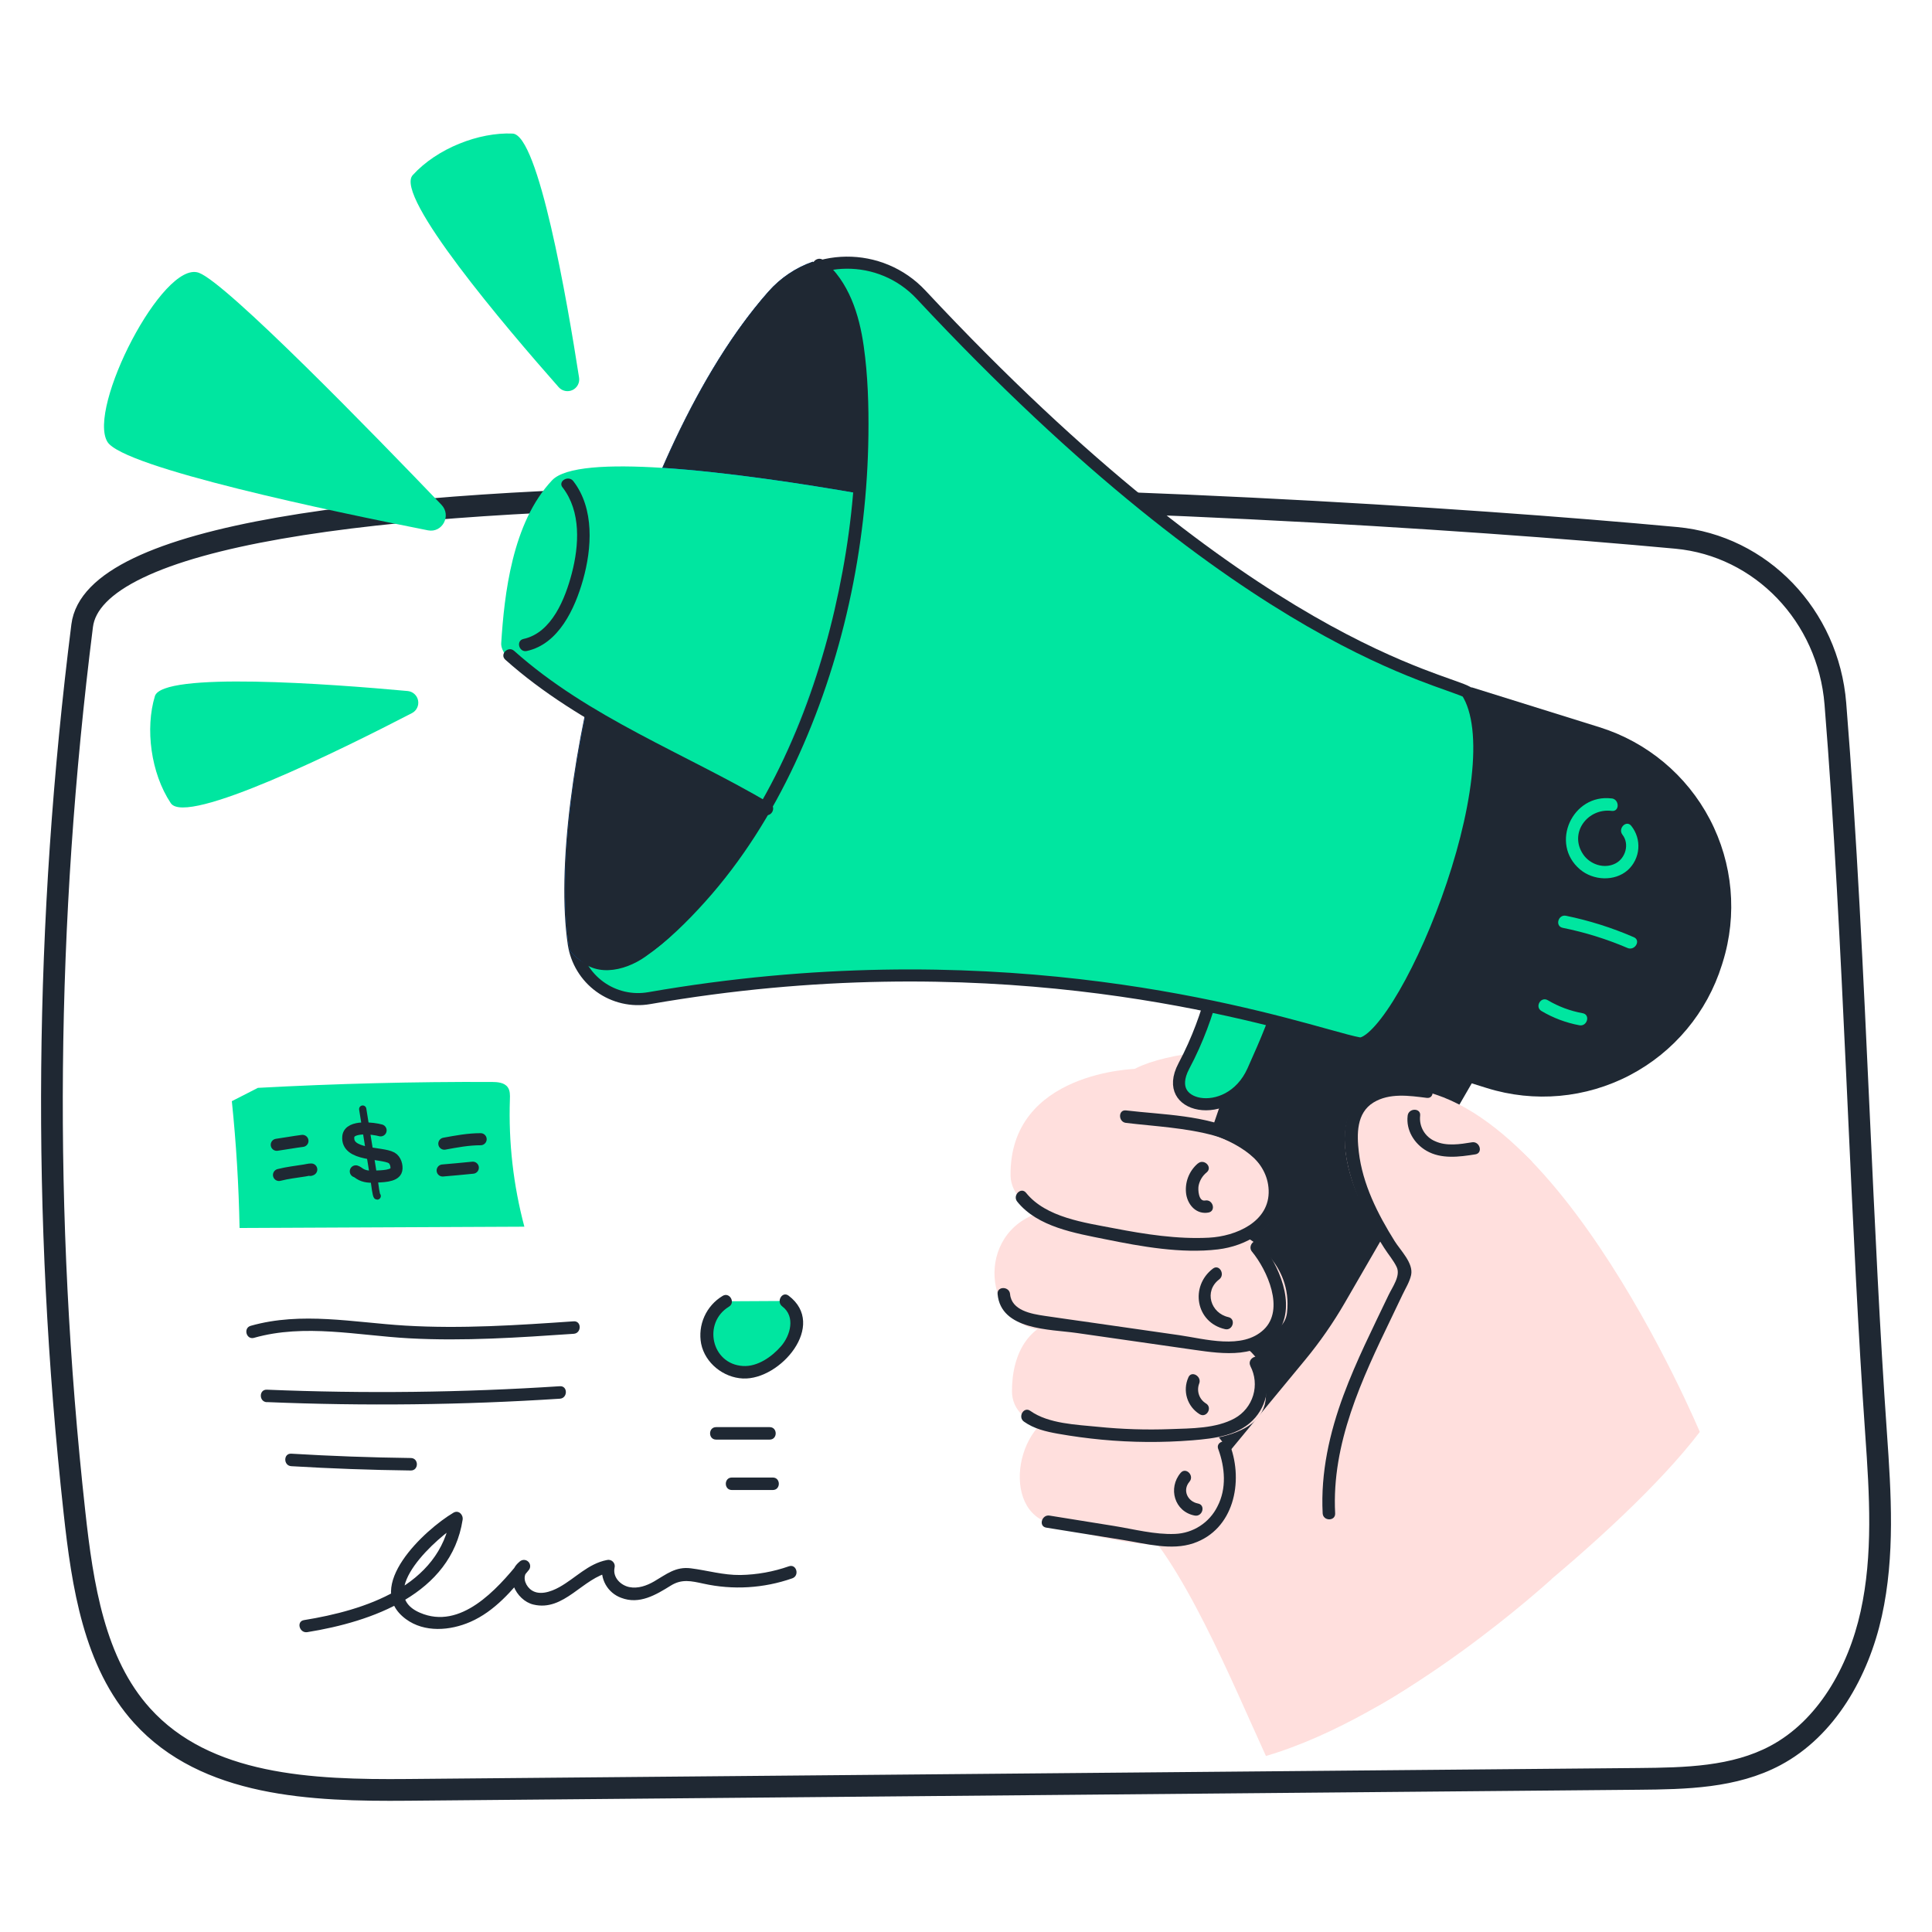 <?xml version="1.0" encoding="UTF-8"?> <svg xmlns="http://www.w3.org/2000/svg" width="400" height="400" viewBox="0 0 400 400" fill="none"><path d="M17.755 129.635L17.755 129.635C18.279 125.472 21.914 121.644 28.956 118.262C35.925 114.914 45.81 112.214 57.947 110.09C82.197 105.845 115.044 103.963 150.563 103.577C221.579 102.805 302.993 108.013 347.003 112.109C364.176 113.71 377.807 127.876 379.247 145.76L379.247 145.761C381.243 170.488 382.531 196.615 383.73 222.398C383.855 225.085 383.979 227.769 384.103 230.447C385.166 253.453 386.21 276.039 387.678 296.917C388.56 309.454 389.332 321.969 386.686 333.953C384.042 345.928 377.499 357.326 367.221 362.8L367.221 362.8C358.881 367.248 349.035 367.463 339.166 367.548H339.165L84.365 369.824C74.48 369.912 64.118 369.737 54.57 367.714C45.04 365.694 36.431 361.854 29.96 354.69L29.96 354.69C20.246 343.94 17.828 328.225 16.158 312.988L16.158 312.988C9.411 251.627 10.037 190.877 17.755 129.635ZM385.601 230.378C384.291 202.013 382.949 172.977 380.743 145.64C379.247 127.068 365.079 112.288 347.143 110.616C259.055 102.416 21.267 89.768 16.267 129.448C8.535 190.804 7.907 251.672 14.667 313.152C16.331 328.328 18.763 344.536 28.847 355.696C42.351 370.644 64.599 371.5 84.379 371.324L339.179 369.048C348.987 368.964 359.211 368.772 367.927 364.124C378.727 358.372 385.451 346.504 388.151 334.276C390.851 322.048 390.055 309.32 389.175 296.812C387.707 275.954 386.665 253.387 385.601 230.378Z" fill="#00E6A0" fill-opacity="0.1" stroke="#1F2833" stroke-width="3"></path><path d="M321.2 326.964C321.2 326.964 290.532 355.224 262.096 363.556C255.212 348.556 244.652 322.58 233.928 313.248C223.204 303.916 221.928 234.636 233.476 222.26C240.86 216.072 286.676 210.448 317.152 240.452C312.144 269.2 321.2 326.964 321.2 326.964Z" fill="#FFDFDD"></path><path d="M273.552 167.784L248.328 241.32C244 242.496 238.632 245.6 238.36 253.656C237.896 267.308 238.628 269.836 231.096 272.856C224.42 275.524 221.096 291.088 225.952 299.436C226.611 301.348 227.652 303.106 229.012 304.604C230.371 306.101 232.021 307.307 233.86 308.148C236.871 309.515 240.248 309.85 243.469 309.1C246.689 308.35 249.572 306.557 251.668 304L270.22 281.544C273.278 277.837 276.025 273.883 278.432 269.724L324.032 190.884L273.552 167.784Z" fill="#1F2833"></path><path d="M245.119 220.688C248.026 215.231 249.913 209.765 251.035 205.499C251.597 203.365 251.97 201.52 252.185 200.114C252.291 199.412 252.361 198.807 252.392 198.323C252.402 198.176 252.409 198.023 252.412 197.87C252.596 197.715 252.837 197.52 253.125 197.305C253.861 196.753 254.886 196.079 256.061 195.557C258.425 194.506 261.123 194.165 263.478 196.238C265.856 198.331 266.361 201.423 265.425 205.819C264.486 210.229 262.174 215.558 259.427 221.693C256.926 227.28 251.914 229.128 248.315 228.512C246.508 228.203 245.169 227.305 244.537 226.087C243.921 224.899 243.827 223.114 245.119 220.688Z" fill="#00E6A0" stroke="#1F2833" stroke-width="2.5"></path><path d="M281.351 217.001L304.676 142.294L331.167 150.565C341.002 153.636 349.214 160.488 353.997 169.613C358.78 178.739 359.742 189.391 356.671 199.226L356.502 199.768C353.431 209.603 346.579 217.815 337.454 222.598C328.328 227.381 317.676 228.343 307.841 225.272L281.351 217.001Z" fill="#1F2833"></path><path d="M118.785 195.347L118.785 195.347C116.569 180.224 119.714 154.776 127.037 128.985C134.358 103.205 145.776 77.355 159.905 61.36C168.014 52.179 182.332 52.054 190.706 61.021C224.942 97.694 252.108 117.552 271.347 128.631C280.967 134.171 288.595 137.51 294.12 139.657C296.452 140.564 298.41 141.258 299.967 141.81C300.251 141.911 300.522 142.007 300.779 142.099C302.289 142.637 303.215 142.99 303.717 143.258C306.189 147.097 306.776 153.486 305.893 161.23C305.002 169.048 302.648 177.944 299.628 186.3C296.607 194.656 292.943 202.408 289.462 207.945C287.717 210.72 286.051 212.885 284.571 214.291C283.832 214.994 283.176 215.471 282.617 215.747C282.058 216.024 281.67 216.065 281.412 216.02C280.087 215.792 277.81 215.161 274.65 214.284C255.454 208.96 203.653 194.593 134.405 206.657C132.634 206.965 130.82 206.915 129.068 206.51C127.316 206.106 125.664 205.354 124.208 204.3C122.751 203.245 121.521 201.91 120.59 200.372C119.659 198.835 119.045 197.126 118.785 195.347Z" fill="#00E6A0" stroke="#1F2833" stroke-width="2.5"></path><path d="M170.528 134.984C183.112 94.688 182.128 58.528 168.36 54.224L168.24 54.192C164.723 55.427 161.583 57.545 159.12 60.344C130.496 92.744 113.192 164.572 117.696 195.336C117.77 195.845 117.872 196.35 118 196.848C119.248 198.391 120.915 199.54 122.8 200.156C136.568 204.46 157.944 175.284 170.528 134.984Z" fill="#0077FF"></path><path d="M117.696 195.336C117.77 195.845 117.871 196.35 118 196.848C119.247 198.391 120.914 199.54 122.8 200.156C132.632 203.228 146.324 189.264 157.936 166.38C147.424 161.58 132.688 154.52 121.24 147.9C117.372 166.644 116 183.852 117.696 195.336Z" fill="#1F2833"></path><path d="M168.36 54.224L168.24 54.192C164.723 55.427 161.582 57.545 159.12 60.344C150.748 69.82 143.348 82.664 137.176 96.868C150.468 97.724 166.62 100.228 177.996 102.212C181.52 76.68 178.22 57.304 168.36 54.224Z" fill="#1F2833"></path><path d="M178 102.212C166.624 100.212 150.472 97.724 137.18 96.868C126.088 96.156 116.98 96.592 114.3 99.44C106.012 108.24 104.408 123.164 103.772 133.16C103.556 136.52 111.108 142.044 121.228 147.9C132.676 154.52 147.412 161.564 157.924 166.38C162.985 156.28 167.202 145.779 170.532 134.984C173.915 124.283 176.413 113.322 178 102.212Z" fill="#00E6A0"></path><path d="M116.48 100.92C120.34 105.92 119.896 112.92 118.384 118.716C117.032 123.896 114.256 131.012 108.384 132.288C106.76 132.64 107.448 135.132 109.072 134.78C115.684 133.348 119.032 125.98 120.7 120.084C122.552 113.524 123.1 105.316 118.7 99.616C117.696 98.316 115.452 99.616 116.468 100.92H116.48Z" fill="#1F2833"></path><path d="M104.624 136.588C120.316 150.588 140.224 158.036 158.148 168.588C159.588 169.436 160.888 167.2 159.456 166.356C141.752 155.932 121.956 148.6 106.452 134.756C105.216 133.652 103.38 135.472 104.624 136.584V136.588Z" fill="#1F2833"></path><path d="M168.684 55.74C177.152 62.88 177.084 76.14 177.22 86.312C177.332 97.043 176.401 107.761 174.44 118.312C170.544 139.48 162.84 160.452 149.932 177.84C146.451 182.552 142.536 186.929 138.24 190.912C135.896 193.084 133.44 195.344 130.64 196.912C127.776 198.544 123.44 199.312 121.228 196.192C120.276 194.844 118.028 196.132 118.996 197.496C122.596 202.576 129.18 201.188 133.604 198.08C138.18 194.88 142.284 190.832 146.004 186.688C153.624 178.204 159.736 168.432 164.564 158.124C174.456 136.996 179.504 113.412 179.796 90.124C179.872 83.976 179.692 77.752 178.824 71.66C177.888 65.064 175.76 58.328 170.504 53.896C169.24 52.832 167.404 54.652 168.676 55.724L168.684 55.74Z" fill="#1F2833"></path><path d="M333.692 165.312C325.576 164.28 320.8 174.652 327.12 180C329.832 182.304 334.268 182.568 337.008 180.152C338.273 179.006 339.054 177.421 339.19 175.72C339.327 174.019 338.81 172.329 337.744 170.996C336.724 169.684 334.904 171.524 335.916 172.824C337.408 174.736 336.56 177.684 334.476 178.764C332.132 179.984 329.168 178.972 327.752 176.852C324.796 172.428 328.724 167.252 333.692 167.888C335.34 168.096 335.324 165.508 333.692 165.3V165.312Z" fill="#00E6A0"></path><path d="M323.536 192.096C328.144 193.023 332.643 194.422 336.964 196.272C338.476 196.92 339.792 194.696 338.268 194.04C333.752 192.078 329.044 190.59 324.22 189.6C322.596 189.272 321.904 191.764 323.536 192.092V192.096Z" fill="#00E6A0"></path><path d="M320.608 201.452L335.636 207.34C337.184 207.948 337.856 205.448 336.324 204.848L321.296 198.96C319.748 198.352 319.076 200.852 320.608 201.452Z" fill="#1F2833"></path><path d="M319.14 209.316C321.564 210.756 324.224 211.756 326.996 212.272C328.62 212.572 329.32 210.08 327.68 209.776C325.128 209.316 322.679 208.404 320.448 207.084C319.012 206.236 317.708 208.472 319.14 209.316Z" fill="#00E6A0"></path><path d="M351.924 296.468C351.924 296.468 319.152 218.068 284.432 225.824C274.352 229.12 276.976 248.276 292.516 264.044C283.044 275.336 262.284 310.732 283.796 353.936C295.2 348.56 335.44 318.06 351.924 296.468Z" fill="#FFDFDD"></path><path d="M295.388 224.724C289.788 224.004 282.188 223.812 279.488 229.992C276.956 235.752 279.308 243.592 281.624 249.044C283.013 252.242 284.648 255.328 286.516 258.272C287.344 259.6 288.516 260.936 289.18 262.352C290.008 264.156 288.284 266.46 287.484 268.136C284.228 274.96 280.804 281.736 278.172 288.824C275.264 296.656 273.408 304.928 273.844 313.32C273.932 314.972 276.516 314.984 276.428 313.32C275.676 298.856 281.944 285.568 288.072 272.864C288.84 271.264 289.612 269.664 290.368 268.064C290.984 266.764 291.852 265.396 292.156 263.98C292.68 261.516 289.944 258.88 288.748 256.964C285.248 251.364 282.112 245.188 281.332 238.528C280.9 234.836 280.816 230.42 284.384 228.248C287.664 226.248 291.772 226.844 295.388 227.304C297.032 227.516 297.02 224.928 295.388 224.72V224.724Z" fill="#1F2833"></path><path d="M291.44 230.992C291.072 233.96 292.788 236.776 295.324 238.248C298.404 240.036 302.124 239.524 305.456 238.996C307.092 238.736 306.396 236.244 304.768 236.5C302.32 236.9 299.488 237.356 297.14 236.284C296.117 235.859 295.261 235.112 294.699 234.158C294.137 233.204 293.9 232.093 294.024 230.992C294.228 229.348 291.624 229.36 291.44 230.992Z" fill="#1F2833"></path><path d="M235.416 221.284C235.416 221.284 208.876 221.712 209.228 243.512C209.684 258.504 263.492 265.196 263.936 249.824C264.336 234.644 242.016 232.252 233.884 231.824" fill="#FFDFDD"></path><path d="M258.42 256.4C258.42 256.4 267.66 261.432 266.464 271.788C265.268 282.144 234.772 277.896 214.156 275.128C202.62 272.228 202.408 252.268 218.348 250.444C234.288 248.62 258.42 256.4 258.42 256.4Z" fill="#FFDFDD"></path><path d="M255.808 278C255.808 278 262.48 279.6 262.092 289.164C261.704 298.728 245.764 298.94 234 298.592C222.236 298.244 209.504 296.056 209.516 288.016C209.528 279.976 213.176 273.456 221.592 272.756C230.008 272.056 255.808 278 255.808 278Z" fill="#FFDFDD"></path><path d="M249.124 295.16C249.124 295.16 257.396 298.244 255.204 311.768C253.012 325.292 227.34 318.636 216.94 315.22C206.54 311.804 211.108 291.22 222.74 292.148C234.372 293.076 249.124 295.16 249.124 295.16Z" fill="#FFDFDD"></path><path d="M233.128 232.484C239.16 233.2 245.46 233.488 251.336 235.104C256.596 236.548 262.4 240.304 262.66 246.368C262.944 252.98 255.836 255.968 250.296 256.248C243.792 256.592 237.036 255.54 230.668 254.308C224.592 253.132 216.556 252.092 212.436 246.96C211.392 245.664 209.572 247.504 210.608 248.788C214.836 254.052 222.632 255.312 228.86 256.576C236.292 258.088 244.56 259.58 252.148 258.676C257.888 257.992 264.084 254.644 265.112 248.436C266.096 242.472 261.772 236.916 256.68 234.368C249.612 230.836 240.832 230.812 233.128 229.9C231.476 229.704 231.492 232.3 233.128 232.484Z" fill="#1F2833"></path><path d="M259.224 259.152C262.364 262.98 266.044 271.084 261.66 275.268C257.212 279.512 249.428 277.188 244.116 276.428L225.516 273.76C222.432 273.32 219.34 272.892 216.256 272.432C213.556 272.032 209.432 271.332 209.124 267.92C208.976 266.276 206.388 266.26 206.54 267.92C207.22 275.424 217.38 275.188 222.892 275.976L247.292 279.476C253.188 280.32 260.968 281.42 264.772 275.532C268.372 269.98 264.74 261.836 261.04 257.324C259.988 256.036 258.168 257.876 259.212 259.152H259.224Z" fill="#1F2833"></path><path d="M258.88 282.84C259.853 284.708 260.059 286.881 259.454 288.898C258.849 290.915 257.48 292.616 255.64 293.64C251.74 295.788 246.604 295.724 242.276 295.884C237.292 296.068 232.302 295.909 227.34 295.408C222.884 294.956 217.092 294.788 213.312 292.104C211.952 291.136 210.66 293.376 212.004 294.336C214.096 295.82 216.532 296.392 219.02 296.836C222.028 297.369 225.056 297.78 228.104 298.068C234.344 298.656 240.624 298.7 246.872 298.2C251.476 297.828 256.736 297.224 259.924 293.464C262.748 290.136 263.124 285.344 261.124 281.528C260.352 280.052 258.12 281.36 258.892 282.832L258.88 282.84Z" fill="#1F2833"></path><path d="M252.224 300C253.624 303.836 254 308.192 252.044 311.92C251.226 313.56 249.983 314.951 248.444 315.946C246.905 316.942 245.127 317.506 243.296 317.58C239.108 317.76 234.736 316.592 230.616 315.928L217.3 313.788C215.672 313.524 214.972 316.016 216.612 316.28L232.672 318.864C237.284 319.604 242.52 321.076 247.108 319.512C255.46 316.66 257.456 306.816 254.708 299.316C254.144 297.764 251.644 298.432 252.216 300H252.224Z" fill="#1F2833"></path><path d="M248 240.884C247.083 241.664 246.382 242.666 245.962 243.794C245.542 244.922 245.417 246.138 245.6 247.328C246 249.612 247.788 251.484 250.196 251.044C251.828 250.748 251.136 248.244 249.508 248.552C248.148 248.8 248.008 246.336 248.148 245.54C248.359 244.425 248.962 243.422 249.848 242.712C251.112 241.628 249.276 239.808 248.02 240.884H248Z" fill="#1F2833"></path><path d="M251.12 262.652C246.32 266.3 247.54 273.812 253.64 275.188C255.24 275.556 255.952 273.064 254.324 272.696C250.64 271.864 249.228 267.312 252.424 264.884C253.732 263.888 252.444 261.644 251.12 262.652Z" fill="#1F2833"></path><path d="M246.032 285.2C245.434 286.536 245.343 288.043 245.774 289.441C246.205 290.839 247.13 292.033 248.376 292.8C249.8 293.668 251.1 291.432 249.68 290.568C249.008 290.158 248.499 289.528 248.24 288.784C247.982 288.041 247.99 287.23 248.264 286.492C248.904 284.976 246.664 283.656 246.032 285.188V285.2Z" fill="#1F2833"></path><path d="M244.44 304.94C241.776 308.076 243.136 312.972 247.348 313.78C248.976 314.092 249.672 311.6 248.036 311.288C245.9 310.888 244.744 308.564 246.268 306.768C247.34 305.504 245.52 303.668 244.44 304.94Z" fill="#1F2833"></path><path d="M52.592 276.985C63.1 274.005 74.044 276.501 84.7 277.081C96.064 277.701 107.44 276.921 118.776 276.149C120.428 276.037 120.44 273.453 118.776 273.565C107.176 274.365 95.536 275.145 83.912 274.453C73.248 273.813 62.424 271.509 51.912 274.493C50.312 274.945 50.992 277.441 52.6 276.985H52.592Z" fill="#1F2833"></path><path d="M55.246 290.287C75.467 291.128 95.719 290.894 115.915 289.587C117.567 289.483 117.579 286.895 115.915 287.003C95.719 288.316 75.468 288.555 55.246 287.719C53.583 287.651 53.587 290.235 55.246 290.307V290.287Z" fill="#1F2833"></path><path d="M60.307 303.558C68.553 304.051 76.805 304.349 85.063 304.45C86.727 304.45 86.727 301.886 85.063 301.866C76.797 301.762 68.545 301.463 60.307 300.97C58.647 300.87 58.651 303.458 60.307 303.558Z" fill="#1F2833"></path><path d="M63.621 337.918C76.969 335.766 93.401 330.058 95.781 314.65C95.945 313.594 94.937 312.566 93.881 313.19C87.953 316.698 75.061 328.602 84.037 335.218C87.893 338.062 93.209 337.618 97.389 335.79C102.401 333.594 106.029 329.322 109.389 325.17C109.509 325.05 109.604 324.907 109.669 324.75C109.734 324.593 109.767 324.425 109.767 324.256C109.767 324.086 109.734 323.918 109.669 323.761C109.604 323.604 109.509 323.462 109.389 323.342C109.269 323.222 109.126 323.126 108.969 323.061C108.812 322.996 108.644 322.963 108.475 322.963C108.305 322.963 108.137 322.996 107.98 323.061C107.823 323.126 107.681 323.222 107.561 323.342C104.181 326.046 106.809 331.342 110.433 332.206C116.801 333.73 120.657 326.638 126.325 325.518L124.725 323.918C124.441 325.344 124.679 326.825 125.395 328.091C126.11 329.357 127.256 330.325 128.625 330.818C132.385 332.258 135.797 330.198 138.893 328.274C141.181 326.85 143.145 327.342 145.625 327.874C151.74 329.229 158.113 328.849 164.025 326.778C165.589 326.238 164.917 323.742 163.337 324.282C160.11 325.415 156.723 326.024 153.305 326.086C149.729 326.134 146.505 325.142 143.029 324.702C139.877 324.302 137.981 325.93 135.429 327.414C133.897 328.302 132.085 328.95 130.301 328.59C128.517 328.23 126.825 326.59 127.237 324.59C127.295 324.368 127.295 324.135 127.236 323.914C127.176 323.693 127.059 323.491 126.897 323.329C126.735 323.167 126.534 323.05 126.312 322.991C126.091 322.931 125.858 322.931 125.637 322.99C121.745 323.758 119.165 326.726 115.821 328.59C114.065 329.57 111.421 330.522 109.701 328.962C108.597 327.954 108.101 326.162 109.389 325.138L107.561 323.31C102.885 329.062 95.361 337.55 86.945 333.898C77.461 329.818 90.661 318.094 95.185 315.422L93.289 313.962C91.045 328.482 75.425 333.41 62.937 335.426C61.297 335.69 61.993 338.182 63.621 337.918Z" fill="#1F2833"></path><path d="M150.264 269.419C148.682 270.301 147.454 271.703 146.788 273.387C146.121 275.071 146.058 276.934 146.609 278.659C147.159 280.385 148.289 281.867 149.808 282.854C151.326 283.841 153.139 284.273 154.94 284.075C156.94 283.859 158.764 282.875 160.364 281.675C162.324 280.207 164.064 278.275 164.708 275.911C165.352 273.547 164.656 270.711 162.616 269.351" fill="#00E6A0"></path><path d="M149.612 268.303C147.945 269.303 146.625 270.791 145.83 272.565C145.035 274.339 144.804 276.314 145.168 278.223C145.992 282.223 149.784 285.223 153.816 285.403C161.572 285.747 171.312 274.303 163.268 268.251C161.94 267.251 160.648 269.491 161.964 270.483C164.736 272.567 163.648 276.483 161.724 278.703C159.8 280.923 156.816 283.003 153.816 282.815C147.252 282.415 145.468 273.851 150.916 270.535C152.336 269.671 151.036 267.431 149.612 268.303Z" fill="#1F2833"></path><path d="M148.264 298.055H159.352C161.016 298.055 161.016 295.471 159.352 295.471H148.264C146.6 295.471 146.596 298.055 148.264 298.055Z" fill="#1F2833"></path><path d="M151.52 308.491H160C161.664 308.491 161.664 305.907 160 305.907H151.52C149.856 305.907 149.856 308.491 151.52 308.491Z" fill="#1F2833"></path><path d="M22.24 91.48C25.492 96.816 68.92 105.916 88.604 109.8C91.588 110.388 93.516 106.728 91.404 104.512C77.552 90.056 46.864 58.512 41.152 56.468C33.716 53.824 18.024 84.56 22.24 91.48Z" fill="#00E6A0"></path><path d="M35.36 166.288C38.56 171.088 70.676 155.212 85.288 147.644C85.755 147.403 86.131 147.018 86.36 146.545C86.59 146.073 86.659 145.539 86.559 145.023C86.459 144.507 86.195 144.038 85.805 143.686C85.416 143.333 84.923 143.116 84.4 143.068C68.304 141.588 33.6 139.02 32.068 144.132C30.044 150.8 31.2 160.048 35.36 166.288Z" fill="#00E6A0"></path><path d="M85.444 36.264C81.564 40.54 104.776 67.828 115.668 80.16C116.016 80.557 116.484 80.829 117.001 80.936C117.518 81.043 118.056 80.979 118.533 80.752C119.01 80.526 119.4 80.151 119.645 79.683C119.889 79.216 119.975 78.681 119.888 78.16C117.408 62.188 111.488 27.912 106.136 27.656C99.176 27.34 90.488 30.708 85.444 36.264Z" fill="#00E6A0"></path><path d="M48 227.986C48.904 236.711 49.437 245.463 49.6 254.242L108.564 253.974C106.275 245.375 105.265 236.486 105.568 227.594C105.6 226.734 105.62 225.802 105.12 225.102C104.416 224.114 103.008 224.014 101.796 224.006C85.652 223.947 69.519 224.355 53.396 225.23" fill="#00E6A0"></path><path d="M78.798 234.029C77.389 233.619 72.354 232.972 72.113 235.318C71.7 239.339 78.899 238.544 81.058 239.708C81.857 240.138 82.233 241.381 82.051 242.222C81.755 243.593 78.798 243.531 77.805 243.595C76.629 243.67 75.505 243.652 74.489 243.008C74.194 242.821 73.988 242.622 73.666 242.515" stroke="#1F2833" stroke-width="2.5" stroke-linecap="round"></path><path d="M75.096 229.626C75.891 234.734 76.772 239.815 77.553 244.93C77.569 245.035 77.878 247.626 78.096 247.626" stroke="#1F2833" stroke-width="1.5" stroke-linecap="round"></path><path d="M91.994 236.786C94.512 236.325 96.954 235.861 99.511 235.861" stroke="#1F2833" stroke-width="2.5" stroke-linecap="round"></path><path d="M91.647 242.337C93.731 242.174 95.811 241.957 97.891 241.759" stroke="#1F2833" stroke-width="2.5" stroke-linecap="round"></path><path d="M57.3 237.017C59.078 236.768 60.844 236.435 62.62 236.208" stroke="#1F2833" stroke-width="2.5" stroke-linecap="round"></path><path d="M57.763 243.262C59.495 242.816 61.305 242.616 63.07 242.337C63.527 242.265 63.981 242.132 64.445 242.132C64.519 242.132 64.308 242.194 64.239 242.221" stroke="#1F2833" stroke-width="2.5" stroke-linecap="round"></path></svg> 